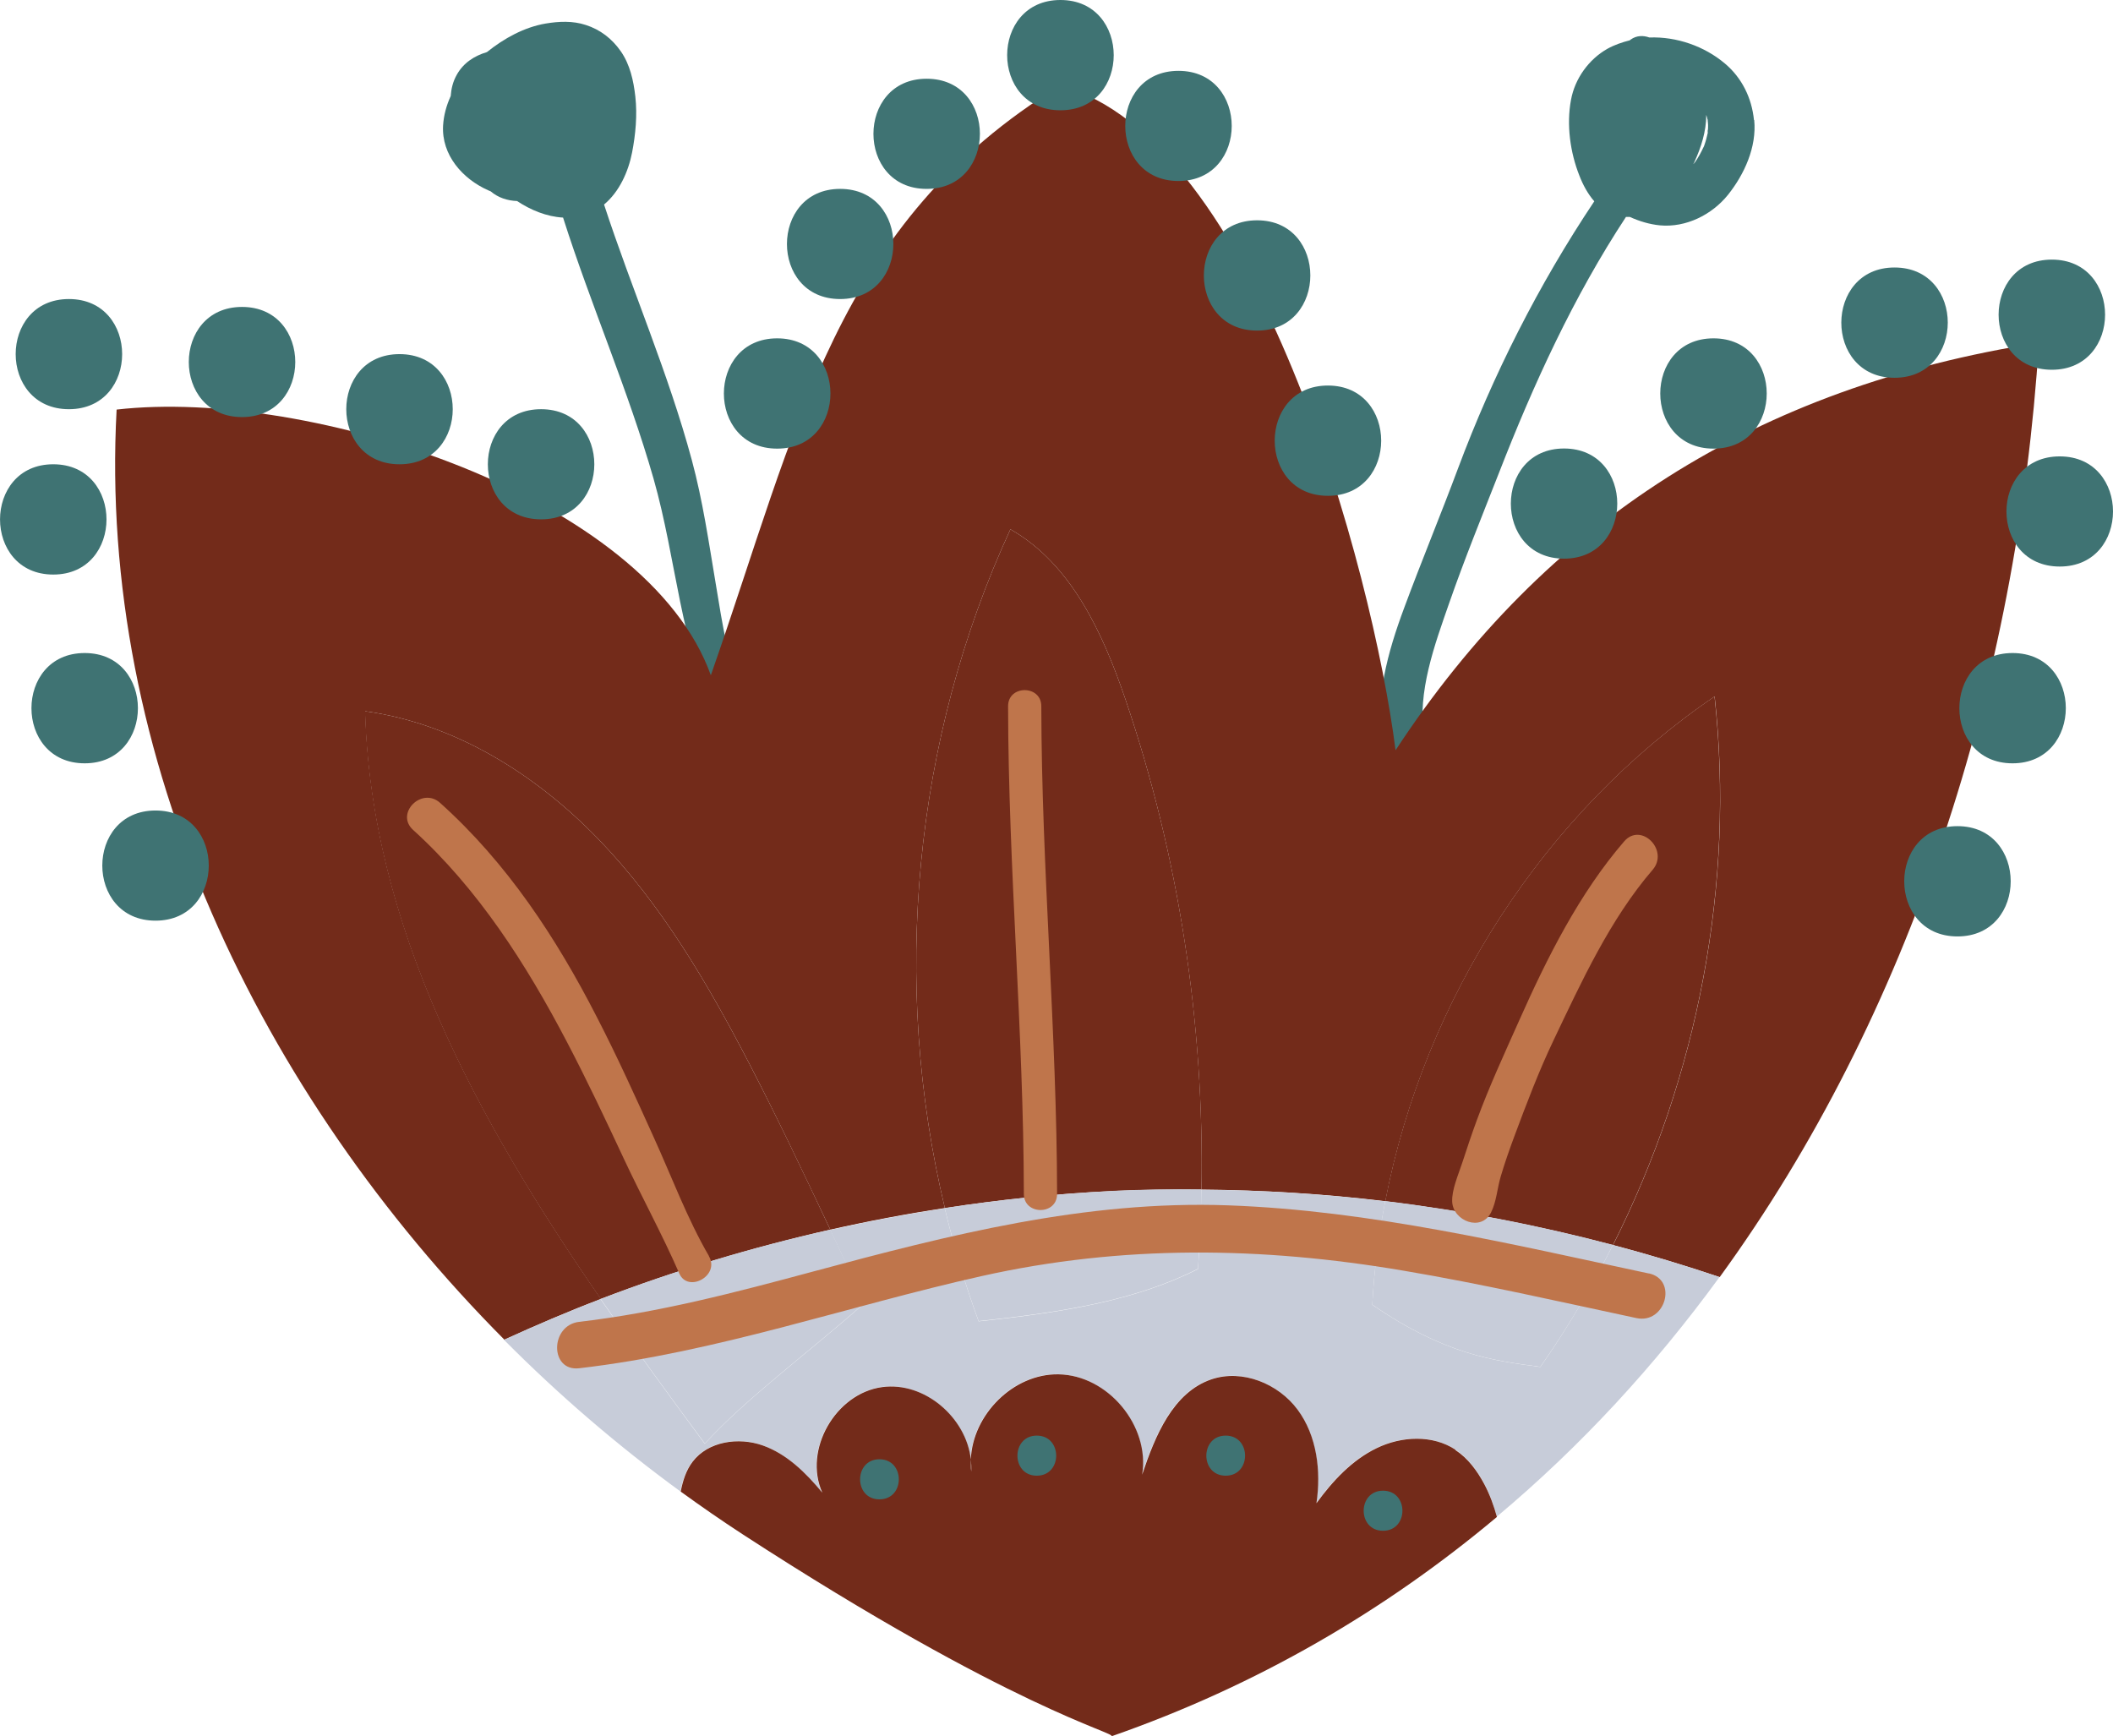 <?xml version="1.0" encoding="UTF-8"?>
<svg xmlns="http://www.w3.org/2000/svg" id="Ebene_2" viewBox="0 0 163.43 134.28">
  <defs>
    <style>.cls-1{fill:#bf754b;}.cls-2{fill:#c7ccd9;}.cls-3{fill:#3f7373;}.cls-4{fill:#732b1a;}</style>
  </defs>
  <g id="Layer_1">
    <path class="cls-3" d="m132.06,10.26s.01-.04.02-.06c0-.03,0-.06,0-.09,0-.02,0-.04,0-.06,0-.06-.03-.02-.03.2"></path>
    <path class="cls-3" d="m132.04,9.2s0,.07.05.25c0-.01,0-.02,0-.03-.01-.07-.03-.15-.05-.22"></path>
    <path class="cls-3" d="m130.98,12.65s.05-.05.07-.08c-.02.02-.04.04-.06.05,0,0-.01.02-.02.03"></path>
    <path class="cls-3" d="m135.66,9.28c-.17-1.7-.93-3.26-2.25-4.37-1.59-1.34-3.74-2.09-5.84-2.01-.47-.17-.99-.16-1.43.15-.03.02-.06.05-.09.07-.59.15-1.18.35-1.72.65-1.45.82-2.52,2.31-2.82,3.95-.36,1.91-.07,4.06.65,5.87.27.7.65,1.41,1.15,1.98-4.31,6.45-7.84,13.44-10.55,20.69-1.34,3.59-2.81,7.13-4.14,10.72-1.3,3.49-2.33,7.16-1.68,10.89.37,2.11,3.55,1.21,3.21-.88-.56-3.43.83-7.16,1.94-10.35,1.18-3.39,2.54-6.73,3.85-10.07,2.67-6.86,5.77-13.63,9.82-19.79.1,0,.2,0,.3,0,.73.33,1.51.57,2.32.65,2.01.19,4.02-.81,5.27-2.36,1.27-1.59,2.23-3.7,2.03-5.78m-3.57.37c0,.13,0,.27-.01.4,0,.03,0,.08,0,.14,0,0,0,0,0,0,0,.05-.02.1-.01.15,0-.04,0-.06,0-.09-.07.32-.15.64-.26.95,0,0-.02.06-.04.11-.01.02-.02.04-.04.08-.09.19-.19.39-.29.57-.11.2-.23.39-.36.58,0,0-.01.01-.02.02.02-.02.02-.02.04-.04-.05.04-.09.11-.14.16,0-.01.01-.03.02-.04-.06.05-.08.06.01-.03,0-.02.02-.04.03-.06.53-1.15.93-2.39.93-3.67.03.08.05.15.07.23,0,.02,0,.05.01.07.01,0,.04.07.04.16,0,.02,0,.04,0,.06,0,.04.01.09.03.13-.01-.04-.01-.06-.02-.09,0,.07,0,.14.01.2"></path>
    <path class="cls-3" d="m127.19,9.8s0,0,.01,0c0,0,0,0,0,0,0,0,0,0,0,0,0,0,.01,0,.02,0,0,0,0,0-.01,0,0,0,.01,0,.02,0,0,0,0,0,0,0,0,0,0,0,0,0,0,0-.01,0-.01.01,0,0,0,0,0,0,0,0-.02,0-.03,0,0,0,0,0-.01,0,0,0,0,0,0,0,0,0,0,0,.01,0,0,0-.01,0-.02,0,0,0,0,0,.01,0,0,0,0,0,.02,0,0,0,0,0,0,0,0,0,0,0,0,0,0,0,0,0,0,0"></path>
    <path class="cls-3" d="m57.8,54.42c-1.48-2.79-1.92-6.18-2.44-9.26-.54-3.21-1-6.42-1.85-9.57-1.82-6.75-4.62-13.14-6.79-19.77,1.18-.98,1.88-2.54,2.17-4.03.27-1.4.41-2.89.25-4.32-.14-1.23-.41-2.48-1.13-3.51-.68-.97-1.58-1.67-2.71-2.03-1-.33-2.07-.28-3.09-.11-1.66.28-3.23,1.15-4.55,2.21-.97.29-1.82.83-2.34,1.77-.29.52-.42,1.07-.46,1.63-.33.72-.54,1.48-.59,2.28-.13,2.28,1.51,4.13,3.49,5.01.06.03.12.05.19.08.58.49,1.28.72,2.04.75,1.06.7,2.29,1.21,3.56,1.28,2.16,6.79,5.04,13.35,7,20.2,1.79,6.29,2.05,12.81,4.93,18.78.75,1.56,3.16.18,2.34-1.37"></path>
    <path class="cls-4" d="m28.23,55.01c6.93.95,13.2,4.87,18.06,9.9,4.86,5.03,8.44,11.14,11.66,17.35,2.17,4.18,4.19,8.45,6.27,12.85,2.93-.66,5.88-1.22,8.86-1.67-4.17-17.41-2.44-36.23,5.07-52.5,4.72,2.68,7.16,8.05,8.91,13.19,4.13,12.14,6.08,25.02,5.87,37.88,4.75.04,9.5.33,14.22.9,3.02-15.64,12.28-30.06,25.47-39.04,1.58,14.46-1.27,29.35-7.86,42.43,2.78.74,5.52,1.56,8.25,2.48,14.74-20.26,23.01-45.94,24.69-72.27-21.86,3.42-38.14,13.81-49.76,31.52-1.77-13.95-10.78-47.37-25.94-51.41-17.38,10.65-20.27,26.34-27.02,45.61-4.93-13.8-30.98-22.26-45.96-20.55-1.46,27,11.13,52.96,29.99,71.94,2.46-1.12,4.94-2.19,7.47-3.15-9.59-13.9-17.77-28.85-18.23-45.46"></path>
    <path class="cls-4" d="m46.29,64.91c-4.86-5.03-11.13-8.95-18.06-9.9.46,16.61,8.64,31.56,18.23,45.46,5.78-2.21,11.73-3.99,17.76-5.36-2.07-4.4-4.1-8.67-6.27-12.85-3.22-6.21-6.8-12.32-11.66-17.35"></path>
    <path class="cls-4" d="m78.15,40.94c-7.51,16.27-9.24,35.09-5.07,52.5,4.29-.66,8.61-1.11,12.95-1.32,2.3-.11,4.6-.13,6.9-.11.22-12.86-1.74-25.74-5.87-37.88-1.75-5.14-4.19-10.51-8.91-13.19"></path>
    <path class="cls-4" d="m132.61,53.87c-13.19,8.98-22.45,23.4-25.47,39.04,5.94.72,11.83,1.86,17.61,3.39,6.59-13.08,9.44-27.97,7.86-42.43"></path>
    <path class="cls-2" d="m54.52,111.65c3.19-3.5,7.96-6.99,12.37-10.89-.91-1.92-1.79-3.79-2.67-5.65-6.04,1.36-11.98,3.14-17.76,5.36,2.62,3.8,5.35,7.53,8.06,11.19"></path>
    <path class="cls-2" d="m86.02,92.12c-4.34.21-8.66.67-12.95,1.32.71,2.96,1.57,5.88,2.62,8.74,6.83-.71,12.25-1.66,16.97-4.04.14-2.04.22-4.09.26-6.14-2.3-.02-4.6,0-6.9.11"></path>
    <path class="cls-2" d="m106.14,100.91c5.56,3.83,9.28,4.32,13,4.81,2.1-3,3.97-6.16,5.61-9.43-5.78-1.53-11.67-2.67-17.61-3.39-.51,2.64-.86,5.31-1,8"></path>
    <path class="cls-2" d="m133,98.78c-2.72-.92-5.47-1.75-8.25-2.48-1.65,3.26-3.51,6.42-5.61,9.43-3.72-.49-7.44-.99-13-4.81.14-2.69.49-5.36,1-8-4.72-.57-9.46-.87-14.22-.9-.03,2.05-.11,4.09-.26,6.14-4.72,2.37-10.13,3.33-16.97,4.04-1.05-2.86-1.91-5.78-2.62-8.74-2.97.45-5.92,1.01-8.86,1.67.88,1.86,1.76,3.74,2.67,5.65-4.41,3.9-9.18,7.39-12.37,10.89-2.7-3.66-5.43-7.38-8.06-11.19-2.52.97-5.01,2.03-7.47,3.15,4.26,4.29,8.84,8.22,13.65,11.73.16-.83.41-1.64.92-2.31,1.2-1.58,3.55-1.92,5.42-1.26,1.87.66,3.34,2.13,4.61,3.65-1.48-3.31,1.03-7.67,4.62-8.16,3.28-.44,6.51,2.36,6.87,5.59.13-3.45,3.28-6.65,6.78-6.58,3.82.07,7.09,4,6.47,7.76,1-2.99,2.36-6.35,5.35-7.37,2.38-.81,5.17.32,6.67,2.34,1.5,2.02,1.83,4.75,1.46,7.24,1.25-1.72,2.74-3.34,4.66-4.26,1.91-.93,4.32-1.05,6.1.12.97.64,1.69,1.61,2.24,2.64.43.81.73,1.67.98,2.54,6.48-5.43,12.22-11.67,17.22-18.53"></path>
    <path class="cls-4" d="m75.12,113.81c.02-.32,0-.63-.03-.94-.01.31,0,.63.03.94"></path>
    <path class="cls-4" d="m112.57,112.13c-1.77-1.17-4.18-1.05-6.09-.12-1.91.92-3.41,2.54-4.66,4.26.37-2.49.04-5.22-1.46-7.24-1.5-2.02-4.28-3.15-6.67-2.34-2.98,1.02-4.35,4.38-5.35,7.37.62-3.77-2.65-7.7-6.47-7.76-3.5-.06-6.65,3.13-6.78,6.58.03.31.05.63.03.94-.04-.31-.04-.63-.03-.94-.36-3.24-3.59-6.04-6.87-5.59-3.59.49-6.1,4.85-4.62,8.16-1.27-1.53-2.74-2.99-4.61-3.65s-4.22-.32-5.42,1.26c-.51.67-.76,1.48-.92,2.31,1.57,1.14,3.16,2.24,4.77,3.29,20.88,13.57,29.05,15.39,28.54,15.64,11.25-3.92,21.19-9.73,29.82-16.97-.24-.87-.55-1.73-.98-2.54-.55-1.03-1.26-2-2.24-2.64"></path>
    <path class="cls-3" d="m12.03,62.69c-5.49,0-5.49,8.52,0,8.52s5.49-8.52,0-8.52"></path>
    <path class="cls-3" d="m6.55,50.51c-5.49,0-5.49,8.53,0,8.53s5.49-8.53,0-8.53"></path>
    <path class="cls-3" d="m5.33,23.13c-5.49,0-5.49,8.52,0,8.52s5.49-8.52,0-8.52"></path>
    <path class="cls-3" d="m4.12,35.91c-5.49,0-5.49,8.53,0,8.53s5.49-8.53,0-8.53"></path>
    <path class="cls-3" d="m18.72,23.74c-5.49,0-5.49,8.52,0,8.52s5.49-8.52,0-8.52"></path>
    <path class="cls-3" d="m30.9,27.39c-5.49,0-5.49,8.52,0,8.52s5.49-8.52,0-8.52"></path>
    <path class="cls-3" d="m41.85,31.65c-5.49,0-5.49,8.52,0,8.52s5.49-8.52,0-8.52"></path>
    <path class="cls-3" d="m82.02,0c-5.49,0-5.5,8.53,0,8.53s5.49-8.53,0-8.53"></path>
    <path class="cls-3" d="m71.67,6.09c-5.48,0-5.49,8.52,0,8.52s5.5-8.52,0-8.52"></path>
    <path class="cls-3" d="m64.98,14.61c-5.48,0-5.49,8.52,0,8.52s5.49-8.52,0-8.52"></path>
    <path class="cls-3" d="m60.11,26.17c-5.49,0-5.5,8.53,0,8.53s5.49-8.53,0-8.53"></path>
    <path class="cls-3" d="m91.15,5.48c-5.49,0-5.49,8.52,0,8.52s5.49-8.52,0-8.52"></path>
    <path class="cls-3" d="m97.23,17.04c-5.49,0-5.49,8.53,0,8.53s5.49-8.53,0-8.53"></path>
    <path class="cls-3" d="m102.71,29.82c-5.49,0-5.49,8.53,0,8.53s5.49-8.53,0-8.53"></path>
    <path class="cls-3" d="m158.7,20.08c-5.49,0-5.49,8.52,0,8.52s5.49-8.52,0-8.52"></path>
    <path class="cls-3" d="m146.53,20.69c-5.48,0-5.49,8.53,0,8.53s5.5-8.53,0-8.53"></path>
    <path class="cls-3" d="m132.53,26.17c-5.49,0-5.49,8.53,0,8.53s5.49-8.53,0-8.53"></path>
    <path class="cls-3" d="m120.97,34.69c-5.48,0-5.49,8.52,0,8.52s5.49-8.52,0-8.52"></path>
    <path class="cls-3" d="m159.31,35.3c-5.49,0-5.5,8.52,0,8.52s5.49-8.52,0-8.52"></path>
    <path class="cls-3" d="m155.66,50.51c-5.48,0-5.49,8.53,0,8.53s5.5-8.53,0-8.53"></path>
    <path class="cls-3" d="m151.4,63.9c-5.49,0-5.49,8.53,0,8.53s5.49-8.53,0-8.53"></path>
    <path class="cls-3" d="m68.02,112.87c-1.99,0-2,3.1,0,3.1s2-3.1,0-3.1"></path>
    <path class="cls-3" d="m80.19,111.04c-1.99,0-2,3.1,0,3.1s2-3.1,0-3.1"></path>
    <path class="cls-3" d="m94.8,111.04c-1.99,0-2,3.1,0,3.1s2-3.1,0-3.1"></path>
    <path class="cls-3" d="m106.97,115.3c-1.99,0-2,3.1,0,3.1s2-3.1,0-3.1"></path>
    <path class="cls-1" d="m54.84,97.16c-1.69-2.9-2.89-6.15-4.28-9.2-1.41-3.12-2.82-6.24-4.39-9.28-3.15-6.15-6.95-11.93-12.13-16.58-1.41-1.27-3.5.81-2.09,2.09,5.05,4.58,8.77,10.42,11.91,16.42,1.55,2.96,2.97,5.97,4.38,8.99,1.39,2.98,2.99,5.89,4.3,8.9.67,1.53,3.17.17,2.29-1.34"></path>
    <path class="cls-1" d="m80.54,54.62c0-1.65-2.57-1.66-2.57,0,.02,12.59,1.2,25.14,1.22,37.73,0,1.65,2.57,1.66,2.57,0-.02-12.59-1.2-25.14-1.22-37.73"></path>
    <path class="cls-1" d="m125.62,65.08c-3.46,4.01-5.96,9-8.1,13.81-1.14,2.56-2.32,5.1-3.29,7.74-.4,1.09-.77,2.19-1.13,3.3-.29.89-.83,2.11-.78,3.03.08,1.48,2.25,2.34,3.01.81.42-.85.47-1.84.74-2.76.31-1.05.67-2.08,1.05-3.1.94-2.52,1.89-5.04,3.05-7.47,2.15-4.51,4.36-9.34,7.65-13.16,1.3-1.51-.89-3.72-2.2-2.2"></path>
    <path class="cls-1" d="m127.53,98.5c-10.74-2.29-21.51-4.87-32.53-5.27-11.06-.4-21.56,2.28-32.15,5.13-5.94,1.6-11.92,3.17-18.05,3.88-2.27.26-2.29,3.86,0,3.59,10.63-1.23,20.73-4.8,31.13-7.13,10.88-2.43,21.65-2.28,32.61-.42,6.05,1.02,12.03,2.39,18.03,3.67,2.25.48,3.22-2.98.95-3.46"></path>
  </g>
</svg>
